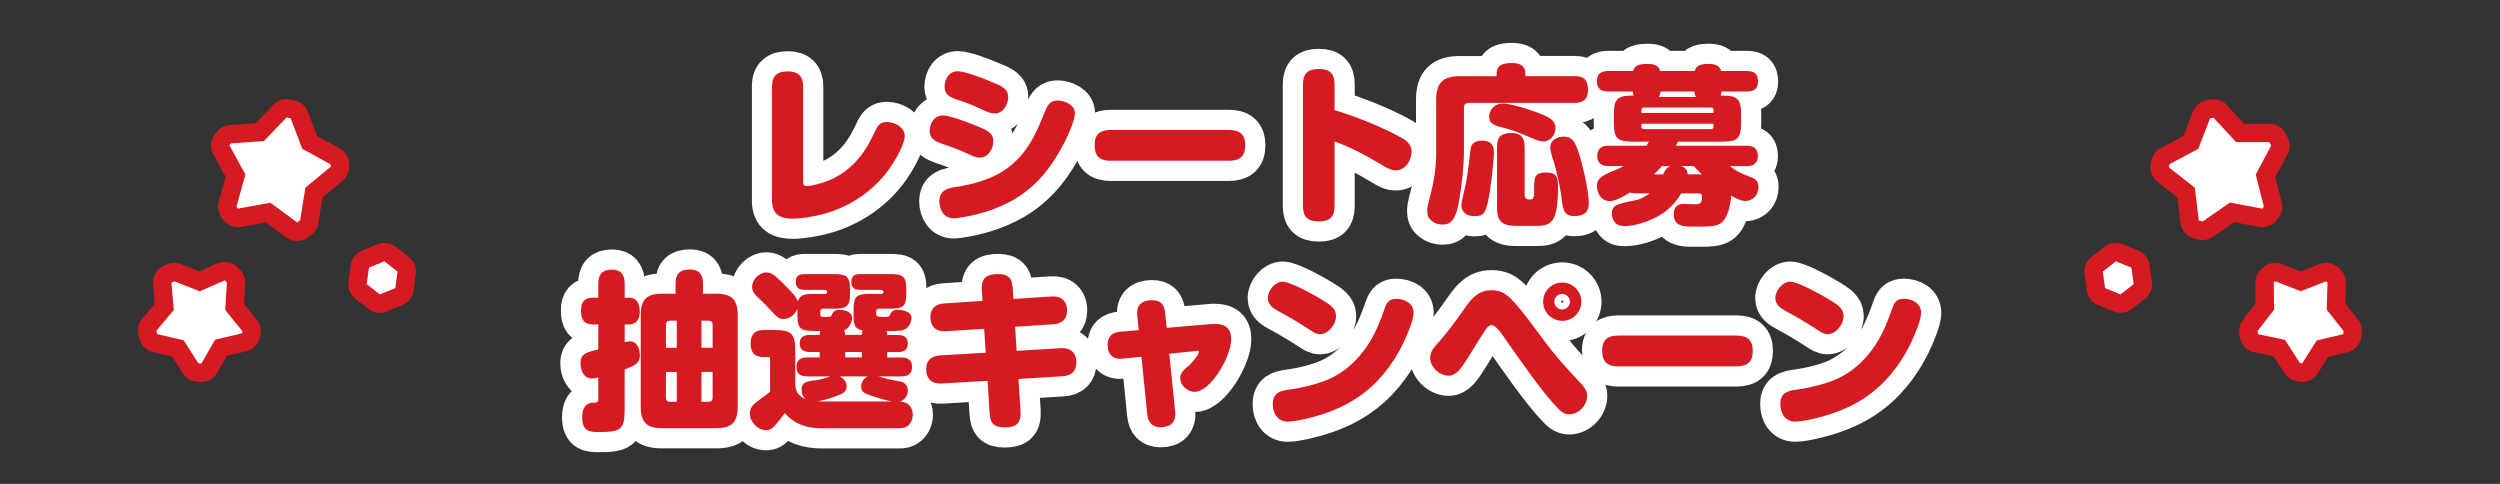 <?xml version="1.0" encoding="UTF-8"?>
<svg id="contents" xmlns="http://www.w3.org/2000/svg" viewBox="0 0 620 120">
  <rect x="0" y="0" width="620" height="120" fill="#333333" stroke="none"/>
  <g>
    <g>
      <path d="M191.46,21.4c0-2.65,1.38-3.7,3.9-3.7s3.82,1.18,3.82,3.7v23.69c0,.59.08,1.05.88,1.05,1.43,0,4.11-.84,5.5-1.39,3.61-1.47,6.59-4.07,8.77-7.31,1.22-1.76,1.97-3.4,2.9-5.34.59-1.18,1.3-1.85,2.69-1.85,1.93,0,4.45,1.3,4.45,3.44s-2.6,6.47-3.82,8.19c-4.07,5.67-10.15,9.66-16.91,11.34-2.1.5-4.91,1.01-7.05,1.01-3.11,0-5.08-1.01-5.12-4.37v-28.48Z" fill="#fff"/>
      <path d="M240.13,38.2c-2.31-1.09-4.03-1.72-6.42-2.52-1.64-.59-3.15-1.18-3.15-3.19,0-1.85,1.09-3.86,3.27-3.86,1.8,0,6.55,1.85,8.39,2.6,2.56,1.05,4.11,1.68,4.11,3.82,0,1.89-1.26,4.03-3.32,4.03-1.01,0-2.01-.46-2.9-.88ZM266.56,28.08c0,1.85-1.72,5.59-2.6,7.27-2.81,5.46-6.04,9.87-11.2,13.32-3.94,2.6-8.94,4.33-13.55,5.12-.84.17-1.89.34-2.73.34-2.31,0-3.52-2.02-3.52-4.16,0-2.9,2.06-3.36,4.95-3.74,5.25-.92,10.11-2.52,13.97-6.26,3.78-3.61,5.54-8.02,7.43-12.69.55-1.39,1.3-2.35,2.94-2.35,1.76,0,4.32,1.05,4.32,3.15ZM243.82,27.28c-2.31-1.13-3.99-1.76-6.42-2.56-1.64-.55-3.15-1.18-3.15-3.19,0-1.85,1.09-3.86,3.27-3.86,1.85,0,6.55,1.85,8.39,2.65,2.56,1.01,4.11,1.68,4.11,3.82,0,1.85-1.26,3.99-3.31,3.99-1.01,0-2.01-.42-2.9-.84Z" fill="#fff"/>
      <path d="M275.54,39.88c-2.73,0-4.07-1.05-4.07-3.91s1.51-3.74,4.07-3.74h29.21c2.64,0,4.07,1.05,4.07,3.82s-1.43,3.82-4.07,3.82h-29.21Z" fill="#fff"/>
      <path d="M346.62,33.67c1.72.88,3.44,1.76,3.44,3.95s-1.55,4.62-3.9,4.62c-1.22,0-2.22-.59-3.19-1.18-3.78-2.27-7.81-4.49-12-5.97v15.96c0,2.73-1.17,3.86-3.9,3.86s-3.94-1.13-3.94-3.86v-30.08c0-2.73,1.22-3.86,3.94-3.86s3.9,1.13,3.9,3.86v6.34c4.99,1.51,11.08,3.91,15.65,6.34Z" fill="#fff"/>
      <path d="M371.16,18.33c0-2.44,1.89-2.69,3.86-2.69,1.85,0,3.27.59,3.27,2.65v.59h12.17c2.56,0,3.36,1.09,3.36,3.53,0,2.27-1.26,3.11-3.36,3.11h-26.23c-.76,0-1.17.42-1.17,1.18v10.46c0,4.12-.46,8.11-1.13,12.14-.25,1.55-.71,3.95-1.64,5.21-.63.88-1.51,1.18-2.52,1.18s-1.97-.29-2.73-.92c-.88-.71-1.09-1.47-1.09-2.52s.59-3.02.84-4.07c.84-3.23,1.38-6.76,1.38-10.12v-13.36c0-4.12,1.68-5.8,5.79-5.8h9.19v-.55ZM370.49,37.7c0,2.48-.92,10.17-1.55,12.64-.5,2.02-.88,3.28-3.15,3.28-1.8,0-3.36-.8-3.36-2.77,0-.8.63-3.19.84-4.12.25-.97.46-2.39.63-3.4.38-2.44.67-5.25.8-6.3.17-1.55,1.22-2.14,2.77-2.14,2.01,0,3.02.76,3.02,2.81ZM382.7,35.09c-.67,0-1.8-.38-3.19-1.01-1.97-.84-4.03-1.72-6-2.23-2.9-.71-4.2-1.09-4.2-2.9s1.47-3.28,3.31-3.28c2.14,0,7.05,1.6,9.15,2.44,1.97.76,3.99,1.6,3.99,3.61,0,1.72-1.26,3.36-3.06,3.36ZM378.12,48.41c0,.84.59,1.09,1.34,1.09,1.01,0,1.01-.8,1.01-2.77v-.63c0-2.31.38-3.32,2.9-3.32s3.02.97,3.02,3.36c0,2.14-.08,6.51-1.22,8.23-1.05,1.64-2.69,1.64-4.41,1.64h-4.62c-1.47,0-3.15-.13-4.07-1.26-.71-.84-.8-2.14-.8-3.32v-15.04c0-2.69,1.17-3.4,3.69-3.4,2.31,0,3.11,1.22,3.15,3.4v12.01ZM391.09,36.69c1.18,3.02,2.94,10.54,2.94,13.74,0,2.31-1.38,3.15-3.57,3.15-3.02,0-2.85-2.06-3.36-5.63-.29-1.89-1.01-5.25-1.55-7.1-.34-1.01-1.09-3.28-1.09-4.24,0-1.89,1.72-2.73,3.4-2.73,1.93,0,2.6,1.22,3.23,2.81Z" fill="#fff"/>
      <path d="M410.68,53.87c-2.1,1.13-5.25,2.18-7.64,2.18-1.05,0-1.85-.08-2.56-.92-.5-.59-.76-1.34-.76-2.06,0-2.18,1.22-2.48,5.5-3.32,1.38-.25,2.77-.92,3.9-1.81h-3.4c-.46,0-1.05-.04-1.47-.21-1.3.8-3.52,2.14-4.99,2.14-2.14,0-3.23-1.93-3.23-3.86,0-1.72,1.22-2.52,4.78-3.91.63-.25,1.26-.59,1.85-.92h-3.73c-1.72,0-2.81-.67-2.81-2.52s1.09-2.52,2.81-2.52h9.4c.21-.34.38-.67.59-1.01h-3.9c-3.65,0-4.78-.59-4.78-4.45v-2.48c0-3.53.88-4.49,4.41-4.49h.5c-.13-.38-.17-.59-.21-1.01h-6.13c-1.85,0-2.77-.71-2.77-2.65,0-1.81,1.13-2.44,2.77-2.44h6.21c.38-1.6,1.93-1.76,3.65-1.76,1.34,0,2.69.29,3.06,1.76h8.56c.42-1.68,2.1-1.76,3.57-1.76,1.3,0,2.64.34,2.98,1.76h6.38c1.85,0,2.77.71,2.77,2.65,0,1.81-1.13,2.44-2.77,2.44h-6.29c0,.29-.04.63-.21,1.01h.71c3.52,0,4.36,1.05,4.36,4.49v2.31c0,3.95-.96,4.62-4.83,4.62h-10.83l-.5,1.01h17.54c1.68,0,2.77.67,2.77,2.52s-1.05,2.52-2.77,2.52h-4.2c1.51,1.18,2.85,1.85,4.57,2.48,1.47.55,2.56.92,2.56,2.69,0,1.93-1.3,3.49-3.27,3.49-1.13,0-2.52-.76-3.48-1.3-.21,2.14-.76,5.54-2.64,6.85-1.01.71-2.77.8-4.32.8h-2.81c-2.27,0-4.49-.21-4.49-3.02,0-1.64.71-2.6,2.43-2.6.88,0,2.06.08,2.69.08,1.38,0,1.89-.08,1.89-1.97,0-.34-.17-.71-.71-.71h-4.45c-1.51,2.56-3.52,4.49-6.25,5.92ZM424.95,28v-.71c0-.38-.25-.63-.63-.63h-16.58c-.42,0-.67.25-.67.63v.71h17.88ZM407.07,31.4c0,.42.25.63.67.63h16.58c.38,0,.63-.21.63-.63v-.71h-17.88v.71ZM414.29,41.19h-2.1c-.67.71-1.3,1.39-2.01,2.06h2.27c.38-.92.88-1.76,1.85-2.06ZM411.81,22.7c-.04.55-.13.92-.46,1.34h9.27c-.29-.42-.38-.8-.42-1.34h-8.39ZM422.05,43.24c-.71-.67-1.34-1.34-2.01-2.06h-3.23c1.05.29,1.72.88,1.72,2.06h3.52Z" fill="#fff"/>
      <path d="M156.17,84.65c1.85,0,2.52,1.93,2.52,3.49,0,1.89-1.09,2.44-3.78,3.49v9.96c0,5.08-1.09,5.55-6.46,5.55-1.97,0-4.07,0-4.07-3.7,0-1.09.25-2.44,1.18-3.11.63-.46,1.17-.46,1.89-.46.84,0,.92-.42.92-1.05v-5.21c-.55.13-1.09.25-1.64.25-1.97,0-2.77-2.06-2.77-3.74,0-2.44,1.51-2.77,4.41-3.44v-6.22h-1.3c-2.31,0-2.98-1.3-2.98-3.44s.84-3.19,2.98-3.19h1.3v-3.53c0-2.27,1.05-3.44,3.36-3.44s3.19,1.34,3.19,3.44v3.53h1.01c2.14,0,2.73,1.6,2.73,3.44s-.76,3.19-2.73,3.19h-1.01v4.41c.38-.13.84-.21,1.26-.21ZM167.54,70.28c0-2.44,1.17-3.44,3.57-3.44,2.27,0,3.23,1.26,3.23,3.44v2.56h3.36c3.73,0,5.25,1.51,5.25,5.25v22.85c0,3.74-1.51,5.25-5.25,5.25h-13.6c-3.69,0-5.2-1.51-5.2-5.25v-22.85c0-3.74,1.51-5.25,5.2-5.25h3.44v-2.56ZM167.84,86.25v-6.72h-1.68c-.67,0-1.01.34-1.01,1.01v5.71h2.69ZM167.84,92.25h-2.69v6.39c0,.67.34,1.01,1.01,1.01h1.68v-7.39ZM176.73,80.53c0-.67-.34-1.01-1.01-1.01h-1.76v6.72h2.77v-5.71ZM173.96,92.25v7.39h1.76c.67,0,1.01-.34,1.01-1.01v-6.39h-2.77Z" fill="#fff"/>
      <path d="M209.63,82.97v.08h4.11v-.08c0-.46.04-.63.25-1.01-2.27-.34-2.31-1.89-2.31-4.07v-.84c0-3.53.59-4.16,4.11-4.16h2.64c.25,0,.67-.08.67-.42v-.13c0-.34-.38-.46-.67-.46h-5.12c-1.38,0-2.18-.46-2.18-1.97s.8-1.93,2.18-1.93h7.34c3.11,0,4.11.38,4.11,3.74v1.09c0,3.36-1.01,3.74-4.11,3.74h-2.73c-.38,0-.63.25-.63.67v.55c0,.76.42.84,1.89.84,1.26,0,1.34-.04,1.68-.8.38-.84,1.01-.97,1.76-.97,1.26,0,3.44.42,3.44,2.02,0,1.05-.76,2.86-2.56,3.11-.71.13-2.9.13-3.65.13.13.29.17.5.17.84v.13h2.6c1.47,0,2.52.46,2.52,2.14s-1.09,2.1-2.52,2.1h-2.6v1.34h3.44c1.64,0,2.73.55,2.73,2.35s-1.09,2.35-2.73,2.35h-5.58c2.1.67,3.27.88,5.41,1.26,1.18.21,1.85,1.09,1.85,2.27s-.76,2.31-1.93,2.69c1.97.13,3.15,1.3,3.15,3.28,0,1.05-.38,2.06-1.22,2.73-.63.55-1.3.63-2.1.63h-19.18c-3.73,0-6.67-.92-9.23-3.74-.8,1.09-1.59,2.14-2.52,3.11-.63.71-1.05,1.09-2.22,1.09-2.01,0-3.94-2.1-3.94-4.16,0-1.39.84-2.23,2.39-3.36.71-.55,1.59-1.18,2.64-1.97v-8.07c0-.42-.08-.55-.38-.55h-1.17c-2.39,0-3.27-1.18-3.27-3.49,0-2.18,1.09-3.23,3.27-3.23h2.35c4.62,0,5.46.84,5.46,5.5v8.02c0,1.89.97,2.98,2.64,3.65-.76-.55-1.09-1.43-1.09-2.35,0-1.6.76-2.06,3.4-2.35,1.72-.21,2.14-.42,3.73-.97h-5.66c-1.64,0-2.73-.5-2.73-2.31s1.05-2.39,2.73-2.39h3.02v-1.34h-2.43c-1.43,0-2.52-.46-2.52-2.1s1.05-2.14,2.52-2.14h2.43v-.08c0-.38.04-.5.17-.88-4.53-.08-5.71.17-5.71-4.16v-1.3c-.59,1.39-1.89,2.48-3.44,2.48-1.17,0-1.51-.34-4.41-3.49-.34-.34-.67-.67-1.05-1.05-1.3-1.26-2.31-1.97-2.31-3.44,0-1.76,1.72-3.57,3.52-3.57.88,0,1.51.34,2.18.88,1.09.92,2.14,1.93,3.1,2.98.84.84,2.22,2.23,2.56,3.36.42-1.81,2.06-1.89,3.57-1.89h2.98c.29,0,.67-.08.67-.46v-.13c0-.21-.13-.42-.67-.42h-4.87c-1.43,0-2.22-.5-2.22-2.02s.88-1.89,2.22-1.89h7.09c3.1,0,4.15.38,4.15,3.74v1.09c0,3.36-1.01,3.74-4.15,3.74h-2.56c-.42,0-.67.25-.67.67v.55c0,.8.17.84,1.26.84,1.3,0,1.34,0,1.68-.67.29-.63.63-1.09,1.93-1.09,1.17,0,3.02.5,3.02,1.93,0,1.05-.71,2.69-2.01,3.15.25.38.29.59.29,1.05ZM209.96,95.87c0,1.3-.84,1.68-2.56,2.35-1.3.5-3.27,1.13-4.7,1.3.55.04,1.05.04,1.59.04h16.95c-1.68-.29-3.27-.8-4.87-1.34-1.89-.63-2.81-.92-2.81-2.39,0-1.09.67-2.02,1.64-2.48h-6.92c1.01.5,1.68,1.39,1.68,2.52ZM209.63,87.3v1.34h4.11v-1.34h-4.11Z" fill="#fff"/>
      <path d="M243.48,71.96c-.17-3.07,1.22-3.99,4.11-3.99,2.52,0,3.4,1.09,3.57,3.53l.17,2.65,9.44-.63c2.35-.17,3.86,1.09,3.86,3.49,0,2.18-1.34,3.28-3.4,3.4l-9.48.63.38,5.97,10.99-.67c2.35-.13,3.82,1.13,3.82,3.57,0,2.18-1.3,3.28-3.4,3.4l-10.95.67.5,7.94c.17,2.94-.88,4.07-3.94,4.07-2.77,0-3.61-1.13-3.73-3.61l-.5-7.94-11.37.67c-2.39.17-3.86-1.13-3.86-3.57,0-2.18,1.34-3.28,3.44-3.4l11.33-.67-.38-5.92-9.48.59c-2.35.17-3.86-1.05-3.86-3.49,0-2.18,1.3-3.28,3.4-3.4l9.53-.63-.17-2.65Z" fill="#fff"/>
      <path d="M300.17,80.37c.34-.04.67-.04,1.05-.04,2.64,0,4.11,1.05,4.11,3.82,0,4.24-5.08,13.02-9.06,13.02-1.76,0-3.57-1.55-3.57-3.36,0-1.26.71-1.97,2.1-3.11.88-.8,2.52-2.73,2.52-3.49,0-.17-.08-.21-.21-.21-.04,0-.08,0-.38.04l-6.76.67,1.47,14.37c.25,2.52-1.05,3.86-3.57,3.86-2.18,0-3.15-1.18-3.36-3.23l-1.43-14.24-4.53.46c-2.48.29-3.86-.92-3.86-3.44,0-2.1,1.17-3.07,3.19-3.23l4.53-.38-.38-3.61c-.25-2.6,1.13-3.82,3.65-3.82,2.18,0,3.06,1.05,3.27,3.11l.38,3.74,10.83-.92Z" fill="#fff"/>
      <path d="M318.12,69.86c1.89,0,7.59,3.19,9.4,4.28,2.35,1.43,3.82,2.31,3.82,4.28s-1.85,4.45-3.99,4.45c-.84,0-1.59-.46-2.27-.92-2.69-1.72-5.08-3.23-7.89-4.7-1.38-.76-2.77-1.55-2.77-3.36s1.72-4.03,3.69-4.03ZM350.56,77.51c0,1.26-.55,2.81-1.01,3.99-2.01,5.42-5.2,10.54-9.48,14.45-4.74,4.24-10.03,6.47-16.16,7.9-1.26.29-3.31.71-4.57.71-2.48,0-3.69-2.06-3.69-4.33,0-2.81,1.76-3.32,4.11-3.61,3.06-.42,6.76-1.3,9.65-2.52,2.98-1.3,5.71-3.4,7.8-5.88,3.19-3.7,4.7-7.48,6.29-12.01.5-1.43,1.22-2.1,2.77-2.1,2.06,0,4.28,1.09,4.28,3.4Z" fill="#fff"/>
      <path d="M374.6,74.02c2.1,1.93,5.96,7.27,7.89,9.87,3.31,4.49,5.54,6.89,9.23,10.84,1.18,1.26,1.89,2.14,1.89,3.44,0,2.35-2.1,4.58-4.45,4.58-1.34,0-2.14-.8-2.98-1.68-3.73-3.82-9.65-12.39-12.8-16.89-.59-.88-2.35-3.57-3.44-3.57-.59,0-1.01.5-1.34.92-.67.88-3.65,5.71-4.45,7.02-1.59,2.52-2.9,4.62-4.91,4.62-2.22,0-4.57-2.14-4.57-4.41,0-1.6,1.01-2.69,2.35-4.16,2.14-2.48,3.99-4.96,5.87-7.65,1.8-2.6,3.48-4.96,6.97-4.96,2.1,0,3.23.59,4.74,2.02ZM387.44,70.07c2.6,0,4.74,2.14,4.74,4.75s-2.14,4.75-4.74,4.75-4.74-2.1-4.74-4.75,2.1-4.75,4.74-4.75ZM385.47,74.82c0,1.09.88,1.93,1.93,1.93s1.93-.84,1.93-1.93-.84-1.93-1.93-1.93-1.93.88-1.93,1.93Z" fill="#fff"/>
      <path d="M401.41,90.87c-2.73,0-4.07-1.05-4.07-3.91s1.51-3.74,4.07-3.74h29.21c2.64,0,4.07,1.05,4.07,3.82s-1.43,3.82-4.07,3.82h-29.21Z" fill="#fff"/>
      <path d="M443.99,69.86c1.89,0,7.59,3.19,9.4,4.28,2.35,1.43,3.82,2.31,3.82,4.28s-1.85,4.45-3.99,4.45c-.84,0-1.59-.46-2.27-.92-2.69-1.72-5.08-3.23-7.89-4.7-1.38-.76-2.77-1.55-2.77-3.36s1.72-4.03,3.69-4.03ZM476.43,77.51c0,1.26-.55,2.81-1.01,3.99-2.01,5.42-5.2,10.54-9.48,14.45-4.74,4.24-10.03,6.47-16.16,7.9-1.26.29-3.31.71-4.57.71-2.48,0-3.69-2.06-3.69-4.33,0-2.81,1.76-3.32,4.11-3.61,3.06-.42,6.76-1.3,9.65-2.52,2.98-1.3,5.71-3.4,7.8-5.88,3.19-3.7,4.7-7.48,6.29-12.01.5-1.43,1.22-2.1,2.77-2.1,2.06,0,4.28,1.09,4.28,3.4Z" fill="#fff"/>
    </g>
    <g>
      <path d="M191.46,21.4c0-2.65,1.38-3.7,3.9-3.7s3.82,1.18,3.82,3.7v23.69c0,.59.08,1.05.88,1.05,1.43,0,4.11-.84,5.5-1.39,3.61-1.47,6.59-4.07,8.77-7.31,1.22-1.76,1.97-3.4,2.9-5.34.59-1.18,1.3-1.85,2.69-1.85,1.93,0,4.45,1.3,4.45,3.44s-2.6,6.47-3.82,8.19c-4.07,5.67-10.15,9.66-16.91,11.34-2.1.5-4.91,1.01-7.05,1.01-3.11,0-5.08-1.01-5.12-4.37v-28.48Z" fill="none" stroke="#fff" stroke-linecap="round" stroke-linejoin="round" stroke-width="10"/>
      <path d="M240.13,38.2c-2.31-1.09-4.03-1.72-6.42-2.52-1.64-.59-3.15-1.18-3.15-3.19,0-1.85,1.09-3.86,3.27-3.86,1.8,0,6.55,1.85,8.39,2.6,2.56,1.05,4.11,1.68,4.11,3.82,0,1.89-1.26,4.03-3.32,4.03-1.01,0-2.01-.46-2.9-.88ZM266.56,28.08c0,1.85-1.72,5.59-2.6,7.27-2.81,5.46-6.04,9.87-11.2,13.32-3.94,2.6-8.94,4.33-13.55,5.12-.84.17-1.89.34-2.73.34-2.31,0-3.52-2.02-3.52-4.16,0-2.9,2.06-3.36,4.95-3.74,5.25-.92,10.11-2.52,13.97-6.26,3.78-3.61,5.54-8.02,7.43-12.69.55-1.39,1.3-2.35,2.94-2.35,1.76,0,4.32,1.05,4.32,3.15ZM243.82,27.28c-2.31-1.13-3.99-1.76-6.42-2.56-1.64-.55-3.15-1.18-3.15-3.19,0-1.85,1.09-3.86,3.27-3.86,1.85,0,6.55,1.85,8.39,2.65,2.56,1.01,4.11,1.68,4.11,3.82,0,1.85-1.26,3.99-3.31,3.99-1.01,0-2.01-.42-2.9-.84Z" fill="none" stroke="#fff" stroke-linecap="round" stroke-linejoin="round" stroke-width="10"/>
      <path d="M275.54,39.88c-2.73,0-4.07-1.05-4.07-3.91s1.51-3.74,4.07-3.74h29.21c2.64,0,4.07,1.05,4.07,3.82s-1.43,3.82-4.07,3.82h-29.21Z" fill="none" stroke="#fff" stroke-linecap="round" stroke-linejoin="round" stroke-width="10"/>
      <path d="M346.62,33.67c1.72.88,3.44,1.76,3.44,3.95s-1.55,4.62-3.9,4.62c-1.22,0-2.22-.59-3.19-1.18-3.78-2.27-7.81-4.49-12-5.97v15.96c0,2.73-1.17,3.86-3.9,3.86s-3.94-1.13-3.94-3.86v-30.08c0-2.73,1.22-3.86,3.94-3.86s3.9,1.13,3.9,3.86v6.34c4.99,1.51,11.08,3.91,15.65,6.34Z" fill="none" stroke="#fff" stroke-linecap="round" stroke-linejoin="round" stroke-width="10"/>
      <path d="M371.16,18.33c0-2.44,1.89-2.69,3.86-2.69,1.85,0,3.27.59,3.27,2.65v.59h12.17c2.56,0,3.36,1.09,3.36,3.53,0,2.27-1.26,3.11-3.36,3.11h-26.23c-.76,0-1.17.42-1.17,1.18v10.46c0,4.12-.46,8.11-1.13,12.14-.25,1.55-.71,3.95-1.64,5.21-.63.88-1.51,1.18-2.52,1.18s-1.97-.29-2.73-.92c-.88-.71-1.09-1.47-1.09-2.52s.59-3.02.84-4.07c.84-3.23,1.38-6.76,1.38-10.12v-13.36c0-4.12,1.68-5.8,5.79-5.8h9.19v-.55ZM370.49,37.7c0,2.48-.92,10.17-1.55,12.64-.5,2.02-.88,3.28-3.15,3.28-1.8,0-3.36-.8-3.36-2.77,0-.8.63-3.19.84-4.12.25-.97.46-2.39.63-3.4.38-2.44.67-5.25.8-6.3.17-1.55,1.22-2.14,2.77-2.14,2.01,0,3.02.76,3.02,2.81ZM382.7,35.09c-.67,0-1.8-.38-3.19-1.01-1.97-.84-4.03-1.72-6-2.23-2.9-.71-4.2-1.09-4.2-2.9s1.47-3.28,3.31-3.28c2.14,0,7.05,1.6,9.15,2.44,1.97.76,3.99,1.6,3.99,3.61,0,1.72-1.26,3.36-3.06,3.36ZM378.12,48.41c0,.84.59,1.09,1.34,1.09,1.01,0,1.01-.8,1.01-2.77v-.63c0-2.31.38-3.32,2.9-3.32s3.02.97,3.02,3.36c0,2.14-.08,6.51-1.22,8.23-1.05,1.64-2.69,1.64-4.41,1.64h-4.62c-1.47,0-3.15-.13-4.07-1.26-.71-.84-.8-2.14-.8-3.32v-15.04c0-2.69,1.17-3.4,3.69-3.4,2.31,0,3.11,1.22,3.15,3.4v12.01ZM391.09,36.69c1.18,3.02,2.94,10.54,2.94,13.74,0,2.31-1.38,3.15-3.57,3.15-3.02,0-2.85-2.06-3.36-5.63-.29-1.89-1.01-5.25-1.55-7.1-.34-1.01-1.09-3.28-1.09-4.24,0-1.89,1.72-2.73,3.4-2.73,1.93,0,2.6,1.22,3.23,2.81Z" fill="none" stroke="#fff" stroke-linecap="round" stroke-linejoin="round" stroke-width="10"/>
      <path d="M410.68,53.87c-2.1,1.13-5.25,2.18-7.64,2.18-1.05,0-1.85-.08-2.56-.92-.5-.59-.76-1.34-.76-2.06,0-2.18,1.22-2.48,5.5-3.32,1.38-.25,2.77-.92,3.9-1.81h-3.4c-.46,0-1.05-.04-1.47-.21-1.3.8-3.52,2.14-4.99,2.14-2.14,0-3.23-1.93-3.23-3.86,0-1.72,1.22-2.52,4.78-3.91.63-.25,1.26-.59,1.85-.92h-3.73c-1.72,0-2.81-.67-2.81-2.52s1.09-2.52,2.81-2.52h9.4c.21-.34.38-.67.59-1.01h-3.9c-3.65,0-4.78-.59-4.78-4.45v-2.48c0-3.53.88-4.49,4.41-4.49h.5c-.13-.38-.17-.59-.21-1.01h-6.13c-1.85,0-2.77-.71-2.77-2.65,0-1.81,1.13-2.44,2.77-2.44h6.21c.38-1.6,1.93-1.76,3.65-1.76,1.34,0,2.69.29,3.06,1.76h8.56c.42-1.68,2.1-1.76,3.57-1.76,1.3,0,2.64.34,2.98,1.76h6.38c1.85,0,2.77.71,2.77,2.65,0,1.81-1.13,2.44-2.77,2.44h-6.29c0,.29-.04.63-.21,1.01h.71c3.52,0,4.36,1.05,4.36,4.49v2.31c0,3.95-.96,4.62-4.83,4.62h-10.83l-.5,1.01h17.54c1.68,0,2.77.67,2.77,2.52s-1.05,2.52-2.77,2.52h-4.2c1.51,1.18,2.85,1.85,4.57,2.48,1.47.55,2.56.92,2.56,2.69,0,1.93-1.3,3.49-3.27,3.49-1.13,0-2.52-.76-3.48-1.3-.21,2.14-.76,5.54-2.64,6.85-1.01.71-2.77.8-4.32.8h-2.81c-2.27,0-4.49-.21-4.49-3.02,0-1.64.71-2.6,2.43-2.6.88,0,2.06.08,2.69.08,1.38,0,1.89-.08,1.89-1.97,0-.34-.17-.71-.71-.71h-4.45c-1.51,2.56-3.52,4.49-6.25,5.92ZM424.95,28v-.71c0-.38-.25-.63-.63-.63h-16.58c-.42,0-.67.25-.67.63v.71h17.88ZM407.07,31.4c0,.42.25.63.67.63h16.58c.38,0,.63-.21.63-.63v-.71h-17.88v.71ZM414.29,41.19h-2.1c-.67.71-1.3,1.39-2.01,2.06h2.27c.38-.92.88-1.76,1.85-2.06ZM411.81,22.7c-.04.55-.13.92-.46,1.34h9.27c-.29-.42-.38-.8-.42-1.34h-8.39ZM422.05,43.24c-.71-.67-1.34-1.34-2.01-2.06h-3.23c1.05.29,1.72.88,1.72,2.06h3.52Z" fill="none" stroke="#fff" stroke-linecap="round" stroke-linejoin="round" stroke-width="10"/>
      <path d="M156.17,84.65c1.85,0,2.52,1.93,2.52,3.49,0,1.89-1.09,2.44-3.78,3.49v9.96c0,5.08-1.09,5.55-6.46,5.55-1.97,0-4.07,0-4.07-3.7,0-1.09.25-2.44,1.18-3.11.63-.46,1.17-.46,1.89-.46.84,0,.92-.42.92-1.05v-5.21c-.55.13-1.09.25-1.64.25-1.97,0-2.77-2.06-2.77-3.74,0-2.44,1.51-2.77,4.41-3.44v-6.22h-1.3c-2.31,0-2.98-1.3-2.98-3.44s.84-3.19,2.98-3.19h1.3v-3.53c0-2.27,1.05-3.44,3.36-3.44s3.19,1.34,3.19,3.44v3.53h1.01c2.14,0,2.73,1.6,2.73,3.44s-.76,3.19-2.73,3.19h-1.01v4.41c.38-.13.84-.21,1.26-.21ZM167.54,70.28c0-2.44,1.17-3.44,3.57-3.44,2.27,0,3.23,1.26,3.23,3.44v2.56h3.36c3.73,0,5.25,1.51,5.25,5.25v22.85c0,3.74-1.51,5.25-5.25,5.25h-13.6c-3.69,0-5.2-1.51-5.2-5.25v-22.85c0-3.74,1.51-5.25,5.2-5.25h3.44v-2.56ZM167.84,86.25v-6.72h-1.68c-.67,0-1.01.34-1.01,1.01v5.71h2.69ZM167.84,92.25h-2.69v6.39c0,.67.34,1.01,1.01,1.01h1.68v-7.39ZM176.73,80.53c0-.67-.34-1.01-1.01-1.01h-1.76v6.72h2.77v-5.71ZM173.96,92.25v7.39h1.76c.67,0,1.01-.34,1.01-1.01v-6.39h-2.77Z" fill="none" stroke="#fff" stroke-linecap="round" stroke-linejoin="round" stroke-width="10"/>
      <path d="M209.63,82.97v.08h4.11v-.08c0-.46.04-.63.25-1.01-2.27-.34-2.31-1.89-2.31-4.07v-.84c0-3.53.59-4.16,4.11-4.16h2.64c.25,0,.67-.08.67-.42v-.13c0-.34-.38-.46-.67-.46h-5.12c-1.38,0-2.18-.46-2.18-1.97s.8-1.93,2.18-1.93h7.34c3.11,0,4.11.38,4.11,3.74v1.09c0,3.36-1.01,3.74-4.11,3.74h-2.73c-.38,0-.63.25-.63.67v.55c0,.76.42.84,1.89.84,1.26,0,1.34-.04,1.68-.8.38-.84,1.01-.97,1.76-.97,1.26,0,3.44.42,3.44,2.02,0,1.05-.76,2.86-2.56,3.11-.71.13-2.9.13-3.65.13.13.29.17.5.17.84v.13h2.6c1.47,0,2.52.46,2.52,2.14s-1.09,2.1-2.52,2.1h-2.6v1.34h3.44c1.64,0,2.73.55,2.73,2.35s-1.09,2.35-2.73,2.35h-5.58c2.1.67,3.27.88,5.41,1.26,1.18.21,1.85,1.09,1.85,2.27s-.76,2.31-1.93,2.69c1.97.13,3.15,1.3,3.15,3.28,0,1.05-.38,2.06-1.22,2.73-.63.55-1.3.63-2.1.63h-19.18c-3.73,0-6.67-.92-9.23-3.74-.8,1.09-1.59,2.14-2.52,3.11-.63.71-1.05,1.09-2.22,1.09-2.01,0-3.94-2.1-3.94-4.16,0-1.39.84-2.23,2.39-3.36.71-.55,1.59-1.18,2.64-1.97v-8.07c0-.42-.08-.55-.38-.55h-1.17c-2.39,0-3.27-1.18-3.27-3.49,0-2.18,1.09-3.23,3.27-3.23h2.35c4.62,0,5.46.84,5.46,5.5v8.02c0,1.89.97,2.98,2.64,3.65-.76-.55-1.09-1.43-1.09-2.35,0-1.6.76-2.06,3.4-2.35,1.72-.21,2.14-.42,3.73-.97h-5.66c-1.64,0-2.73-.5-2.73-2.31s1.05-2.39,2.73-2.39h3.02v-1.34h-2.43c-1.43,0-2.52-.46-2.52-2.1s1.05-2.14,2.52-2.14h2.43v-.08c0-.38.04-.5.17-.88-4.53-.08-5.71.17-5.71-4.16v-1.3c-.59,1.39-1.89,2.48-3.44,2.48-1.17,0-1.51-.34-4.41-3.49-.34-.34-.67-.67-1.05-1.05-1.3-1.26-2.31-1.97-2.31-3.44,0-1.76,1.72-3.57,3.52-3.57.88,0,1.51.34,2.18.88,1.09.92,2.14,1.93,3.1,2.98.84.84,2.22,2.23,2.56,3.36.42-1.81,2.06-1.89,3.57-1.89h2.98c.29,0,.67-.08.67-.46v-.13c0-.21-.13-.42-.67-.42h-4.87c-1.43,0-2.22-.5-2.22-2.02s.88-1.89,2.22-1.89h7.09c3.1,0,4.15.38,4.15,3.74v1.09c0,3.36-1.01,3.74-4.15,3.74h-2.56c-.42,0-.67.25-.67.67v.55c0,.8.17.84,1.26.84,1.3,0,1.34,0,1.68-.67.29-.63.63-1.09,1.93-1.09,1.17,0,3.02.5,3.02,1.93,0,1.05-.71,2.69-2.01,3.15.25.38.29.59.29,1.05ZM209.96,95.87c0,1.3-.84,1.68-2.56,2.35-1.3.5-3.27,1.13-4.7,1.3.55.04,1.05.04,1.59.04h16.95c-1.68-.29-3.27-.8-4.87-1.34-1.89-.63-2.81-.92-2.81-2.39,0-1.09.67-2.02,1.64-2.48h-6.92c1.01.5,1.68,1.39,1.68,2.52ZM209.63,87.3v1.34h4.11v-1.34h-4.11Z" fill="none" stroke="#fff" stroke-linecap="round" stroke-linejoin="round" stroke-width="10"/>
      <path d="M243.48,71.96c-.17-3.07,1.22-3.99,4.11-3.99,2.52,0,3.4,1.09,3.57,3.53l.17,2.65,9.44-.63c2.35-.17,3.86,1.09,3.86,3.49,0,2.18-1.34,3.28-3.4,3.4l-9.48.63.38,5.97,10.99-.67c2.35-.13,3.82,1.13,3.82,3.57,0,2.18-1.3,3.28-3.4,3.4l-10.95.67.5,7.94c.17,2.94-.88,4.07-3.94,4.07-2.77,0-3.61-1.13-3.73-3.61l-.5-7.94-11.37.67c-2.39.17-3.86-1.13-3.86-3.57,0-2.18,1.34-3.28,3.44-3.4l11.33-.67-.38-5.92-9.48.59c-2.35.17-3.86-1.05-3.86-3.49,0-2.18,1.3-3.28,3.4-3.4l9.53-.63-.17-2.65Z" fill="none" stroke="#fff" stroke-linecap="round" stroke-linejoin="round" stroke-width="10"/>
      <path d="M300.17,80.37c.34-.04.67-.04,1.05-.04,2.64,0,4.11,1.05,4.11,3.82,0,4.24-5.08,13.02-9.06,13.02-1.76,0-3.57-1.55-3.57-3.36,0-1.26.71-1.97,2.1-3.11.88-.8,2.52-2.73,2.52-3.49,0-.17-.08-.21-.21-.21-.04,0-.08,0-.38.04l-6.76.67,1.47,14.37c.25,2.52-1.05,3.86-3.57,3.86-2.18,0-3.15-1.18-3.36-3.23l-1.43-14.24-4.53.46c-2.48.29-3.86-.92-3.86-3.44,0-2.1,1.17-3.07,3.19-3.23l4.53-.38-.38-3.61c-.25-2.6,1.13-3.82,3.65-3.82,2.18,0,3.06,1.05,3.27,3.11l.38,3.74,10.83-.92Z" fill="none" stroke="#fff" stroke-linecap="round" stroke-linejoin="round" stroke-width="10"/>
      <path d="M318.12,69.86c1.89,0,7.59,3.19,9.4,4.28,2.35,1.43,3.82,2.31,3.82,4.28s-1.85,4.45-3.99,4.45c-.84,0-1.59-.46-2.27-.92-2.69-1.72-5.08-3.23-7.89-4.7-1.38-.76-2.77-1.55-2.77-3.36s1.72-4.03,3.69-4.03ZM350.56,77.51c0,1.26-.55,2.81-1.01,3.99-2.01,5.42-5.2,10.54-9.48,14.45-4.74,4.24-10.03,6.47-16.16,7.9-1.26.29-3.31.71-4.57.71-2.48,0-3.69-2.06-3.69-4.33,0-2.81,1.76-3.32,4.11-3.61,3.06-.42,6.76-1.3,9.65-2.52,2.98-1.3,5.71-3.4,7.8-5.88,3.19-3.7,4.7-7.48,6.29-12.01.5-1.43,1.22-2.1,2.77-2.1,2.06,0,4.28,1.09,4.28,3.4Z" fill="none" stroke="#fff" stroke-linecap="round" stroke-linejoin="round" stroke-width="10"/>
      <path d="M374.6,74.02c2.1,1.93,5.96,7.27,7.89,9.87,3.31,4.49,5.54,6.89,9.23,10.84,1.18,1.26,1.89,2.14,1.89,3.44,0,2.35-2.1,4.58-4.45,4.58-1.34,0-2.14-.8-2.98-1.68-3.73-3.82-9.65-12.39-12.8-16.89-.59-.88-2.35-3.57-3.44-3.57-.59,0-1.01.5-1.34.92-.67.88-3.65,5.71-4.45,7.02-1.59,2.52-2.9,4.62-4.91,4.62-2.22,0-4.57-2.14-4.57-4.41,0-1.6,1.01-2.69,2.35-4.16,2.14-2.48,3.99-4.96,5.87-7.65,1.8-2.6,3.48-4.96,6.97-4.96,2.1,0,3.23.59,4.74,2.02ZM387.44,70.07c2.6,0,4.74,2.14,4.74,4.75s-2.14,4.75-4.74,4.75-4.74-2.1-4.74-4.75,2.1-4.75,4.74-4.75ZM385.47,74.82c0,1.09.88,1.93,1.93,1.93s1.93-.84,1.93-1.93-.84-1.93-1.93-1.93-1.93.88-1.93,1.93Z" fill="none" stroke="#fff" stroke-linecap="round" stroke-linejoin="round" stroke-width="10"/>
      <path d="M401.41,90.87c-2.73,0-4.07-1.05-4.07-3.91s1.51-3.74,4.07-3.74h29.21c2.64,0,4.07,1.05,4.07,3.82s-1.43,3.82-4.07,3.82h-29.21Z" fill="none" stroke="#fff" stroke-linecap="round" stroke-linejoin="round" stroke-width="10"/>
      <path d="M443.99,69.86c1.89,0,7.59,3.19,9.4,4.28,2.35,1.43,3.82,2.31,3.82,4.28s-1.85,4.45-3.99,4.45c-.84,0-1.59-.46-2.27-.92-2.69-1.72-5.08-3.23-7.89-4.7-1.38-.76-2.77-1.55-2.77-3.36s1.72-4.03,3.69-4.03ZM476.43,77.51c0,1.26-.55,2.81-1.01,3.99-2.01,5.42-5.2,10.54-9.48,14.45-4.74,4.24-10.03,6.47-16.16,7.9-1.26.29-3.31.71-4.57.71-2.48,0-3.69-2.06-3.69-4.33,0-2.81,1.76-3.32,4.11-3.61,3.06-.42,6.76-1.3,9.65-2.52,2.98-1.3,5.71-3.4,7.8-5.88,3.19-3.7,4.7-7.48,6.29-12.01.5-1.43,1.22-2.1,2.77-2.1,2.06,0,4.28,1.09,4.28,3.4Z" fill="none" stroke="#fff" stroke-linecap="round" stroke-linejoin="round" stroke-width="10"/>
    </g>
    <g>
      <path d="M191.46,21.4c0-2.65,1.38-3.7,3.9-3.7s3.82,1.18,3.82,3.7v23.69c0,.59.08,1.05.88,1.05,1.43,0,4.11-.84,5.5-1.39,3.61-1.47,6.59-4.07,8.77-7.31,1.22-1.76,1.97-3.4,2.9-5.34.59-1.18,1.3-1.85,2.69-1.85,1.93,0,4.45,1.3,4.45,3.44s-2.6,6.47-3.82,8.19c-4.07,5.67-10.15,9.66-16.91,11.34-2.1.5-4.91,1.01-7.05,1.01-3.11,0-5.08-1.01-5.12-4.37v-28.48Z" fill="#d51a21"/>
      <path d="M240.13,38.2c-2.31-1.09-4.03-1.72-6.42-2.52-1.64-.59-3.15-1.18-3.15-3.19,0-1.85,1.09-3.86,3.27-3.86,1.8,0,6.55,1.85,8.39,2.6,2.56,1.05,4.11,1.68,4.11,3.82,0,1.89-1.26,4.03-3.32,4.03-1.01,0-2.01-.46-2.9-.88ZM266.56,28.08c0,1.85-1.72,5.59-2.6,7.27-2.81,5.46-6.04,9.87-11.2,13.32-3.94,2.6-8.94,4.33-13.55,5.12-.84.17-1.89.34-2.73.34-2.31,0-3.52-2.02-3.52-4.16,0-2.9,2.06-3.36,4.95-3.74,5.25-.92,10.11-2.52,13.97-6.26,3.78-3.61,5.54-8.02,7.43-12.69.55-1.39,1.3-2.35,2.94-2.35,1.76,0,4.32,1.05,4.32,3.15ZM243.82,27.28c-2.31-1.13-3.99-1.76-6.42-2.56-1.64-.55-3.15-1.18-3.15-3.19,0-1.85,1.09-3.86,3.27-3.86,1.85,0,6.55,1.85,8.39,2.65,2.56,1.01,4.11,1.68,4.11,3.82,0,1.85-1.26,3.99-3.31,3.99-1.01,0-2.01-.42-2.9-.84Z" fill="#d51a21"/>
      <path d="M275.54,39.88c-2.73,0-4.07-1.05-4.07-3.91s1.51-3.74,4.07-3.74h29.21c2.64,0,4.07,1.05,4.07,3.82s-1.43,3.82-4.07,3.82h-29.21Z" fill="#d51a21"/>
      <path d="M346.62,33.67c1.72.88,3.44,1.76,3.44,3.95s-1.55,4.62-3.9,4.62c-1.22,0-2.22-.59-3.19-1.18-3.78-2.27-7.81-4.49-12-5.97v15.96c0,2.73-1.17,3.86-3.9,3.86s-3.94-1.13-3.94-3.86v-30.08c0-2.73,1.22-3.86,3.94-3.86s3.9,1.13,3.9,3.86v6.34c4.99,1.51,11.08,3.91,15.65,6.34Z" fill="#d51a21"/>
      <path d="M371.16,18.33c0-2.44,1.89-2.69,3.86-2.69,1.85,0,3.27.59,3.27,2.65v.59h12.17c2.56,0,3.36,1.09,3.36,3.53,0,2.27-1.26,3.11-3.36,3.11h-26.23c-.76,0-1.17.42-1.17,1.18v10.46c0,4.12-.46,8.11-1.13,12.14-.25,1.55-.71,3.95-1.64,5.21-.63.88-1.51,1.18-2.52,1.18s-1.97-.29-2.73-.92c-.88-.71-1.09-1.47-1.09-2.52s.59-3.02.84-4.07c.84-3.23,1.38-6.76,1.38-10.12v-13.36c0-4.12,1.68-5.8,5.79-5.8h9.19v-.55ZM370.49,37.7c0,2.48-.92,10.17-1.55,12.64-.5,2.02-.88,3.28-3.15,3.28-1.8,0-3.36-.8-3.36-2.77,0-.8.63-3.19.84-4.12.25-.97.46-2.39.63-3.4.38-2.44.67-5.25.8-6.3.17-1.55,1.22-2.14,2.77-2.14,2.01,0,3.02.76,3.02,2.81ZM382.7,35.09c-.67,0-1.8-.38-3.19-1.01-1.97-.84-4.03-1.72-6-2.23-2.9-.71-4.2-1.09-4.2-2.9s1.47-3.28,3.31-3.28c2.14,0,7.05,1.6,9.15,2.44,1.97.76,3.99,1.6,3.99,3.61,0,1.72-1.26,3.36-3.06,3.36ZM378.12,48.41c0,.84.59,1.09,1.34,1.09,1.01,0,1.01-.8,1.01-2.77v-.63c0-2.31.38-3.32,2.9-3.32s3.02.97,3.02,3.36c0,2.14-.08,6.51-1.22,8.23-1.05,1.64-2.69,1.64-4.41,1.64h-4.62c-1.47,0-3.15-.13-4.07-1.26-.71-.84-.8-2.14-.8-3.32v-15.04c0-2.69,1.17-3.4,3.69-3.4,2.31,0,3.11,1.22,3.15,3.4v12.01ZM391.09,36.69c1.18,3.02,2.94,10.54,2.94,13.74,0,2.31-1.38,3.15-3.57,3.15-3.02,0-2.85-2.06-3.36-5.63-.29-1.89-1.01-5.25-1.55-7.1-.34-1.01-1.09-3.28-1.09-4.24,0-1.89,1.72-2.73,3.4-2.73,1.93,0,2.6,1.22,3.23,2.81Z" fill="#d51a21"/>
      <path d="M410.68,53.87c-2.1,1.13-5.25,2.18-7.64,2.18-1.05,0-1.85-.08-2.56-.92-.5-.59-.76-1.34-.76-2.06,0-2.18,1.22-2.48,5.5-3.32,1.38-.25,2.77-.92,3.9-1.81h-3.4c-.46,0-1.05-.04-1.47-.21-1.3.8-3.52,2.14-4.99,2.14-2.14,0-3.23-1.93-3.23-3.86,0-1.72,1.22-2.52,4.78-3.91.63-.25,1.26-.59,1.85-.92h-3.73c-1.72,0-2.81-.67-2.81-2.52s1.09-2.52,2.81-2.52h9.4c.21-.34.38-.67.59-1.01h-3.9c-3.65,0-4.78-.59-4.78-4.45v-2.48c0-3.53.88-4.49,4.41-4.49h.5c-.13-.38-.17-.59-.21-1.01h-6.13c-1.85,0-2.77-.71-2.77-2.65,0-1.81,1.13-2.44,2.77-2.44h6.21c.38-1.6,1.93-1.76,3.65-1.76,1.34,0,2.69.29,3.06,1.76h8.56c.42-1.68,2.1-1.76,3.57-1.76,1.3,0,2.64.34,2.98,1.76h6.38c1.85,0,2.77.71,2.77,2.65,0,1.81-1.13,2.44-2.77,2.44h-6.29c0,.29-.04.63-.21,1.01h.71c3.52,0,4.36,1.05,4.36,4.49v2.31c0,3.95-.96,4.62-4.83,4.62h-10.83l-.5,1.01h17.54c1.68,0,2.77.67,2.77,2.52s-1.05,2.52-2.77,2.52h-4.2c1.51,1.18,2.85,1.85,4.57,2.48,1.47.55,2.56.92,2.56,2.69,0,1.93-1.3,3.49-3.27,3.49-1.13,0-2.52-.76-3.48-1.3-.21,2.14-.76,5.54-2.64,6.85-1.01.71-2.77.8-4.32.8h-2.81c-2.27,0-4.49-.21-4.49-3.02,0-1.64.71-2.6,2.43-2.6.88,0,2.06.08,2.69.08,1.38,0,1.89-.08,1.89-1.97,0-.34-.17-.71-.71-.71h-4.45c-1.51,2.56-3.52,4.49-6.25,5.92ZM424.95,28v-.71c0-.38-.25-.63-.63-.63h-16.58c-.42,0-.67.25-.67.63v.71h17.88ZM407.07,31.4c0,.42.25.63.67.63h16.58c.38,0,.63-.21.63-.63v-.71h-17.88v.71ZM414.29,41.19h-2.1c-.67.71-1.3,1.39-2.01,2.06h2.27c.38-.92.88-1.76,1.85-2.06ZM411.81,22.7c-.04.55-.13.92-.46,1.34h9.27c-.29-.42-.38-.8-.42-1.34h-8.39ZM422.05,43.24c-.71-.67-1.34-1.34-2.01-2.06h-3.23c1.05.29,1.72.88,1.72,2.06h3.52Z" fill="#d51a21"/>
      <path d="M156.17,84.65c1.85,0,2.52,1.93,2.52,3.49,0,1.89-1.09,2.44-3.78,3.49v9.96c0,5.08-1.09,5.55-6.46,5.55-1.97,0-4.07,0-4.07-3.7,0-1.09.25-2.44,1.18-3.11.63-.46,1.17-.46,1.89-.46.84,0,.92-.42.92-1.05v-5.21c-.55.13-1.09.25-1.64.25-1.97,0-2.77-2.06-2.77-3.74,0-2.44,1.51-2.77,4.41-3.44v-6.22h-1.3c-2.31,0-2.98-1.3-2.98-3.44s.84-3.19,2.98-3.19h1.3v-3.53c0-2.27,1.05-3.44,3.36-3.44s3.19,1.34,3.19,3.44v3.53h1.01c2.14,0,2.73,1.6,2.73,3.44s-.76,3.19-2.73,3.19h-1.01v4.41c.38-.13.84-.21,1.26-.21ZM167.54,70.28c0-2.44,1.17-3.44,3.57-3.44,2.27,0,3.23,1.26,3.23,3.44v2.56h3.36c3.73,0,5.25,1.51,5.25,5.25v22.85c0,3.74-1.51,5.25-5.25,5.25h-13.6c-3.69,0-5.2-1.51-5.2-5.25v-22.85c0-3.74,1.51-5.25,5.2-5.25h3.44v-2.56ZM167.84,86.25v-6.72h-1.68c-.67,0-1.01.34-1.01,1.01v5.71h2.69ZM167.84,92.25h-2.69v6.39c0,.67.34,1.01,1.01,1.01h1.68v-7.39ZM176.73,80.53c0-.67-.34-1.01-1.01-1.01h-1.76v6.72h2.77v-5.71ZM173.96,92.25v7.39h1.76c.67,0,1.01-.34,1.01-1.01v-6.39h-2.77Z" fill="#d51a21"/>
      <path d="M209.63,82.97v.08h4.11v-.08c0-.46.04-.63.25-1.01-2.27-.34-2.31-1.89-2.31-4.07v-.84c0-3.53.59-4.16,4.11-4.16h2.64c.25,0,.67-.08.67-.42v-.13c0-.34-.38-.46-.67-.46h-5.12c-1.38,0-2.18-.46-2.18-1.97s.8-1.93,2.18-1.93h7.34c3.11,0,4.11.38,4.11,3.74v1.09c0,3.36-1.01,3.74-4.11,3.74h-2.73c-.38,0-.63.25-.63.67v.55c0,.76.42.84,1.89.84,1.26,0,1.34-.04,1.68-.8.38-.84,1.01-.97,1.76-.97,1.26,0,3.44.42,3.44,2.02,0,1.05-.76,2.86-2.56,3.11-.71.13-2.9.13-3.65.13.13.29.17.5.17.84v.13h2.6c1.47,0,2.52.46,2.52,2.14s-1.09,2.1-2.52,2.1h-2.6v1.34h3.44c1.64,0,2.73.55,2.73,2.35s-1.09,2.35-2.73,2.35h-5.58c2.1.67,3.27.88,5.41,1.26,1.18.21,1.85,1.09,1.85,2.27s-.76,2.31-1.93,2.69c1.97.13,3.15,1.3,3.15,3.28,0,1.05-.38,2.06-1.22,2.73-.63.55-1.3.63-2.1.63h-19.18c-3.73,0-6.67-.92-9.23-3.74-.8,1.09-1.59,2.14-2.52,3.11-.63.71-1.05,1.09-2.22,1.09-2.01,0-3.94-2.1-3.94-4.16,0-1.39.84-2.23,2.39-3.36.71-.55,1.59-1.18,2.64-1.97v-8.07c0-.42-.08-.55-.38-.55h-1.17c-2.39,0-3.27-1.18-3.27-3.49,0-2.18,1.09-3.23,3.27-3.23h2.35c4.62,0,5.46.84,5.46,5.5v8.02c0,1.89.97,2.98,2.64,3.65-.76-.55-1.09-1.43-1.09-2.35,0-1.6.76-2.06,3.4-2.35,1.72-.21,2.14-.42,3.73-.97h-5.66c-1.64,0-2.73-.5-2.73-2.31s1.05-2.39,2.73-2.39h3.02v-1.34h-2.43c-1.43,0-2.52-.46-2.52-2.1s1.05-2.14,2.52-2.14h2.43v-.08c0-.38.04-.5.17-.88-4.53-.08-5.71.17-5.71-4.16v-1.3c-.59,1.39-1.89,2.48-3.44,2.48-1.17,0-1.51-.34-4.41-3.49-.34-.34-.67-.67-1.05-1.05-1.3-1.26-2.31-1.97-2.31-3.44,0-1.76,1.72-3.57,3.52-3.57.88,0,1.51.34,2.18.88,1.09.92,2.14,1.93,3.1,2.98.84.84,2.22,2.23,2.56,3.36.42-1.81,2.06-1.89,3.57-1.89h2.98c.29,0,.67-.08.67-.46v-.13c0-.21-.13-.42-.67-.42h-4.87c-1.43,0-2.22-.5-2.22-2.02s.88-1.89,2.22-1.89h7.09c3.1,0,4.15.38,4.15,3.74v1.09c0,3.36-1.01,3.74-4.15,3.74h-2.56c-.42,0-.67.25-.67.67v.55c0,.8.17.84,1.26.84,1.3,0,1.34,0,1.68-.67.29-.63.63-1.09,1.93-1.09,1.17,0,3.02.5,3.02,1.93,0,1.05-.71,2.69-2.01,3.15.25.38.29.59.29,1.05ZM209.96,95.87c0,1.3-.84,1.68-2.56,2.35-1.3.5-3.27,1.13-4.7,1.3.55.04,1.05.04,1.59.04h16.95c-1.68-.29-3.27-.8-4.87-1.34-1.89-.63-2.81-.92-2.81-2.39,0-1.09.67-2.02,1.64-2.48h-6.92c1.01.5,1.68,1.39,1.68,2.52ZM209.63,87.3v1.34h4.11v-1.34h-4.11Z" fill="#d51a21"/>
      <path d="M243.48,71.96c-.17-3.07,1.22-3.99,4.11-3.99,2.52,0,3.4,1.09,3.57,3.53l.17,2.65,9.44-.63c2.35-.17,3.86,1.09,3.86,3.49,0,2.18-1.34,3.28-3.4,3.4l-9.48.63.38,5.97,10.99-.67c2.35-.13,3.82,1.13,3.82,3.57,0,2.18-1.3,3.28-3.4,3.4l-10.95.67.5,7.94c.17,2.94-.88,4.07-3.94,4.07-2.77,0-3.61-1.13-3.73-3.61l-.5-7.94-11.37.67c-2.39.17-3.86-1.13-3.86-3.57,0-2.18,1.34-3.28,3.44-3.4l11.33-.67-.38-5.92-9.48.59c-2.35.17-3.86-1.05-3.86-3.49,0-2.18,1.3-3.28,3.4-3.4l9.53-.63-.17-2.65Z" fill="#d51a21"/>
      <path d="M300.17,80.37c.34-.04.67-.04,1.05-.04,2.64,0,4.11,1.05,4.11,3.82,0,4.24-5.08,13.02-9.06,13.02-1.76,0-3.57-1.55-3.57-3.36,0-1.26.71-1.97,2.1-3.11.88-.8,2.52-2.73,2.52-3.49,0-.17-.08-.21-.21-.21-.04,0-.08,0-.38.04l-6.76.67,1.47,14.37c.25,2.52-1.05,3.86-3.57,3.86-2.18,0-3.15-1.18-3.36-3.23l-1.43-14.24-4.53.46c-2.48.29-3.86-.92-3.86-3.44,0-2.1,1.17-3.07,3.19-3.23l4.53-.38-.38-3.61c-.25-2.6,1.13-3.82,3.65-3.82,2.18,0,3.06,1.05,3.27,3.11l.38,3.74,10.83-.92Z" fill="#d51a21"/>
      <path d="M318.12,69.86c1.89,0,7.59,3.19,9.4,4.28,2.35,1.43,3.82,2.31,3.82,4.28s-1.85,4.45-3.99,4.45c-.84,0-1.59-.46-2.27-.92-2.69-1.72-5.08-3.23-7.89-4.7-1.38-.76-2.77-1.55-2.77-3.36s1.72-4.03,3.69-4.03ZM350.56,77.51c0,1.26-.55,2.81-1.01,3.99-2.01,5.42-5.2,10.54-9.48,14.45-4.74,4.24-10.03,6.47-16.16,7.9-1.26.29-3.31.71-4.57.71-2.48,0-3.69-2.06-3.69-4.33,0-2.81,1.76-3.32,4.11-3.61,3.06-.42,6.76-1.3,9.65-2.52,2.98-1.3,5.71-3.4,7.8-5.88,3.19-3.7,4.7-7.48,6.29-12.01.5-1.43,1.22-2.1,2.77-2.1,2.06,0,4.28,1.09,4.28,3.4Z" fill="#d51a21"/>
      <path d="M374.6,74.02c2.1,1.93,5.96,7.27,7.89,9.87,3.31,4.49,5.54,6.89,9.23,10.84,1.18,1.26,1.89,2.14,1.89,3.44,0,2.35-2.1,4.58-4.45,4.58-1.34,0-2.14-.8-2.98-1.68-3.73-3.82-9.65-12.39-12.8-16.89-.59-.88-2.35-3.57-3.44-3.57-.59,0-1.01.5-1.34.92-.67.88-3.65,5.71-4.45,7.02-1.59,2.52-2.9,4.62-4.91,4.62-2.22,0-4.57-2.14-4.57-4.41,0-1.6,1.01-2.69,2.35-4.16,2.14-2.48,3.99-4.96,5.87-7.65,1.8-2.6,3.48-4.96,6.97-4.96,2.1,0,3.23.59,4.74,2.02ZM387.44,70.07c2.6,0,4.74,2.14,4.74,4.75s-2.14,4.75-4.74,4.75-4.74-2.1-4.74-4.75,2.1-4.75,4.74-4.75ZM385.47,74.82c0,1.09.88,1.93,1.93,1.93s1.93-.84,1.93-1.93-.84-1.93-1.93-1.93-1.93.88-1.93,1.93Z" fill="#d51a21"/>
      <path d="M401.41,90.87c-2.73,0-4.07-1.05-4.07-3.91s1.51-3.74,4.07-3.74h29.21c2.64,0,4.07,1.05,4.07,3.82s-1.43,3.82-4.07,3.82h-29.21Z" fill="#d51a21"/>
      <path d="M443.99,69.86c1.89,0,7.59,3.19,9.4,4.28,2.35,1.43,3.82,2.31,3.82,4.28s-1.85,4.45-3.99,4.45c-.84,0-1.59-.46-2.27-.92-2.69-1.72-5.08-3.23-7.89-4.7-1.38-.76-2.77-1.55-2.77-3.36s1.72-4.03,3.69-4.03ZM476.43,77.51c0,1.26-.55,2.81-1.01,3.99-2.01,5.42-5.2,10.54-9.48,14.45-4.74,4.24-10.03,6.47-16.16,7.9-1.26.29-3.31.71-4.57.71-2.48,0-3.69-2.06-3.69-4.33,0-2.81,1.76-3.32,4.11-3.61,3.06-.42,6.76-1.3,9.65-2.52,2.98-1.3,5.71-3.4,7.8-5.88,3.19-3.7,4.7-7.48,6.29-12.01.5-1.43,1.22-2.1,2.77-2.1,2.06,0,4.28,1.09,4.28,3.4Z" fill="#d51a21"/>
    </g>
  </g>
  <g>
    <g>
      <path d="M525.88,75.3c-.29,0-.58-.06-.86-.17l-3.83-1.56c-.76-.31-1.29-1-1.4-1.8l-.57-4.1c-.11-.81.22-1.62.86-2.12l3.26-2.54c.41-.32.9-.48,1.4-.48.29,0,.58.06.86.17l3.83,1.56c.76.31,1.29,1,1.4,1.8l.57,4.1c.11.81-.22,1.62-.86,2.12l-3.26,2.54c-.41.32-.9.48-1.4.48Z" fill="#fff"/>
      <path d="M524.75,64.81l3.83,1.56.57,4.1-3.26,2.54-3.83-1.56-.57-4.1,3.26-2.54M524.75,60.24c-1,0-1.99.33-2.81.96l-3.26,2.54c-1.29,1-1.94,2.62-1.72,4.23l.57,4.1c.22,1.62,1.29,2.99,2.81,3.61l3.83,1.56c.56.23,1.14.34,1.72.34,1,0,1.99-.33,2.81-.96l3.26-2.54c1.29-1,1.94-2.62,1.72-4.23l-.57-4.1c-.22-1.62-1.29-2.99-2.81-3.61l-3.83-1.56c-.56-.23-1.14-.34-1.72-.34h0Z" fill="#d51a21"/>
    </g>
    <g>
      <path d="M546.26,57.25c-.22,0-.44-.03-.66-.1l-.97-.29c-.87-.26-1.5-1.02-1.61-1.92l-.86-7.17-5.69-4.43c-.66-.52-.99-1.35-.85-2.18l.13-.79c.12-.7.55-1.31,1.18-1.64l6.4-3.41,2.63-6.76c.27-.7.87-1.22,1.6-1.39l.86-.21c.18-.04.36-.06.54-.06.63,0,1.24.26,1.68.74l4.91,5.32h7.24c.83,0,1.6.46,2,1.19l.48.87c.37.68.38,1.49.01,2.18l-3.42,6.42,1.8,7.06c.15.61.05,1.26-.28,1.79l-.34.53c-.42.67-1.16,1.06-1.93,1.06-.14,0-.28-.01-.42-.04l-7.14-1.33-5.96,4.16c-.39.27-.85.41-1.31.41Z" fill="#fff"/>
      <path d="M548.95,29.18l5.59,6.05h8.24s.48.87.48.87l-3.84,7.2,2.01,7.92-.34.53-8.08-1.51-6.75,4.7-.97-.29-.97-8.11-6.44-5.02.13-.79,7.15-3.81,2.93-7.55.86-.21M548.95,24.61c-.36,0-.72.04-1.07.13l-.86.21c-1.46.35-2.65,1.39-3.19,2.79l-2.32,5.97-5.65,3.01c-1.25.67-2.13,1.88-2.36,3.28l-.13.79c-.28,1.65.38,3.33,1.7,4.36l4.93,3.85.74,6.22c.22,1.81,1.48,3.31,3.22,3.84l.97.29c.43.13.88.19,1.32.19.93,0,1.84-.28,2.62-.82l5.18-3.61,6.2,1.15c.28.05.56.08.84.08,1.55,0,3.01-.79,3.86-2.13l.34-.53c.67-1.06.88-2.35.57-3.57l-1.58-6.2,3.01-5.64c.73-1.36.72-3-.03-4.35l-.48-.87c-.8-1.46-2.34-2.37-4.01-2.37h-6.24s-4.23-4.59-4.23-4.59c-.88-.95-2.1-1.47-3.36-1.47h0Z" fill="#d51a21"/>
    </g>
    <g>
      <path d="M570.95,92.43c-.16,0-.33-.02-.49-.05l-.57-.13c-.59-.13-1.1-.49-1.43-1l-3.17-4.93-5.74-1.2c-.92-.19-1.63-.93-1.79-1.86l-.13-.78c-.11-.63.06-1.27.45-1.78l3.61-4.67-.07-5.91c0-.63.25-1.24.7-1.68l.36-.35c.43-.42,1-.64,1.58-.64.28,0,.56.05.84.16l5.47,2.15,5.47-2.13c.27-.11.55-.16.83-.16.56,0,1.12.21,1.55.6l.36.33c.49.45.76,1.09.74,1.75l-.17,5.9,3.67,4.62c.4.5.57,1.14.47,1.77l-.12.79c-.14.92-.83,1.66-1.74,1.88l-5.65,1.33-3.11,4.91c-.43.67-1.16,1.06-1.93,1.06Z" fill="#fff"/>
      <path d="M564.26,69.75l6.3,2.47,6.3-2.46.36.33-.19,6.74,4.19,5.27-.12.79-6.56,1.55-3.61,5.7-.57-.13-3.69-5.73-6.67-1.4-.13-.78,4.1-5.3-.08-6.71.37-.35M564.26,65.18c-1.16,0-2.3.44-3.16,1.27l-.37.35c-.92.88-1.43,2.09-1.41,3.36l.06,5.11-3.12,4.04c-.78,1.01-1.1,2.3-.89,3.56l.13.78c.31,1.85,1.73,3.33,3.57,3.71l4.8,1.01,2.65,4.12c.65,1.02,1.68,1.73,2.86,1.99l.57.13c.33.07.66.11.99.11,1.54,0,3.01-.78,3.86-2.13l2.61-4.12,4.74-1.12c1.81-.43,3.19-1.91,3.47-3.76l.12-.79c.19-1.26-.15-2.54-.94-3.54l-3.15-3.96.14-5.07c.04-1.32-.5-2.6-1.48-3.49l-.36-.33c-.86-.79-1.97-1.21-3.1-1.21-.56,0-1.12.1-1.66.31l-4.64,1.81-4.63-1.82c-.54-.21-1.11-.32-1.67-.32h0Z" fill="#d51a21"/>
    </g>
  </g>
  <g>
    <g>
      <path d="M94.21,75.3c-.5,0-1-.16-1.4-.48l-3.26-2.54c-.64-.5-.97-1.31-.86-2.12l.57-4.1c.11-.81.65-1.5,1.4-1.8l3.83-1.56c.28-.11.57-.17.86-.17.5,0,1,.16,1.4.48l3.26,2.54c.64.5.97,1.31.86,2.12l-.57,4.1c-.11.81-.65,1.5-1.4,1.8l-3.83,1.56c-.28.11-.57.17-.86.17Z" fill="#fff"/>
      <path d="M95.34,64.81l3.26,2.54-.57,4.1-3.83,1.56-3.26-2.54.57-4.1,3.83-1.56M95.34,60.24c-.58,0-1.17.11-1.72.34l-3.83,1.56c-1.51.62-2.58,1.99-2.81,3.61l-.57,4.1c-.22,1.62.43,3.23,1.72,4.23l3.26,2.54c.82.64,1.81.96,2.81.96.58,0,1.17-.11,1.72-.34l3.83-1.56c1.51-.62,2.58-1.99,2.81-3.61l.57-4.1c.22-1.62-.43-3.23-1.72-4.23l-3.26-2.54c-.82-.64-1.81-.96-2.81-.96h0Z" fill="#d51a21"/>
    </g>
    <g>
      <path d="M73.69,57.45c-.48,0-.95-.15-1.36-.45l-5.82-4.29-7.11,1.28c-.14.02-.27.04-.41.04-.77,0-1.5-.39-1.93-1.06l-.33-.52c-.35-.55-.45-1.22-.28-1.84l1.96-7.04-3.51-6.41c-.44-.81-.36-1.81.22-2.53l.4-.5c.4-.5.99-.81,1.63-.85l7.25-.5,5.04-5.23c.44-.45,1.03-.7,1.65-.7.16,0,.31.02.47.05l1,.21c.76.16,1.39.7,1.67,1.42l2.58,6.76,6.34,3.49c.75.41,1.21,1.21,1.18,2.07v.52c-.03.66-.33,1.27-.84,1.69l-5.63,4.68-1.16,7.23c-.1.6-.43,1.13-.92,1.49l-.76.55c-.4.29-.87.43-1.34.43Z" fill="#fff"/>
      <path d="M71.09,29.14l1,.21,2.87,7.55,7.08,3.89v.53s-6.3,5.22-6.3,5.22l-1.3,8.07-.76.55-6.62-4.88-8.08,1.46-.33-.52,2.21-7.94-3.95-7.23.4-.5,8.13-.56,5.65-5.87M71.09,24.57c-1.23,0-2.42.5-3.29,1.4l-4.43,4.6-6.37.44c-1.27.09-2.45.7-3.25,1.7l-.4.5c-1.16,1.44-1.33,3.44-.45,5.06l3.06,5.6-1.71,6.15c-.35,1.25-.15,2.59.55,3.69l.33.52c.85,1.33,2.31,2.11,3.85,2.11.27,0,.54-.02.81-.07l6.14-1.11,5.03,3.71c.81.59,1.76.89,2.71.89s1.88-.29,2.68-.87l.76-.55c.98-.71,1.64-1.78,1.83-2.98l1.03-6.38,4.97-4.13c1.01-.84,1.61-2.07,1.65-3.39v-.53c.06-1.71-.85-3.31-2.35-4.14l-5.61-3.08-2.28-5.98c-.55-1.46-1.81-2.53-3.34-2.85l-1-.21c-.31-.07-.63-.1-.94-.1h0Z" fill="#d51a21"/>
    </g>
    <g>
      <path d="M49.78,92.44l-.73-.05c-.72-.05-1.38-.44-1.77-1.05l-3.14-4.92-5.67-1.35c-.81-.19-1.45-.81-1.68-1.62l-.22-.81c-.2-.72-.03-1.5.45-2.08l3.73-4.45-.52-5.79c-.08-.93.4-1.81,1.23-2.24l.73-.37c.33-.17.69-.25,1.05-.25.28,0,.57.05.84.16l5.41,2.13,5.33-2.34c.3-.13.61-.19.92-.19.62,0,1.23.25,1.67.73l.56.59c.43.46.65,1.08.61,1.71l-.38,5.89,3.73,4.57c.45.56.62,1.3.45,1.99l-.13.51c-.21.83-.86,1.48-1.69,1.68l-5.69,1.34-2.94,5.07c-.41.71-1.17,1.14-1.98,1.14-.05,0-.11,0-.16,0Z" fill="#fff"/>
      <path d="M55.73,69.52l.55.59-.43,6.78,4.29,5.27-.13.51-6.65,1.57-3.43,5.92-.73-.05-3.64-5.7-6.57-1.56-.22-.81,4.34-5.18-.6-6.73.73-.37,6.3,2.48,6.2-2.72M55.73,64.94c-.62,0-1.24.13-1.83.38l-4.46,1.96-4.53-1.78c-.54-.21-1.11-.32-1.68-.32-.72,0-1.44.17-2.1.51l-.73.37c-1.65.85-2.62,2.62-2.46,4.47l.43,4.84-3.12,3.73c-.97,1.15-1.3,2.71-.9,4.16l.22.81c.44,1.61,1.73,2.84,3.35,3.23l4.77,1.13,2.64,4.14c.78,1.22,2.09,2,3.53,2.1l.73.05c.11,0,.22.01.32.01,1.62,0,3.13-.86,3.95-2.28l2.44-4.22,4.73-1.12c1.67-.39,2.98-1.69,3.39-3.35l.13-.51c.34-1.4.01-2.87-.9-3.99l-3.16-3.87.32-4.99c.08-1.26-.36-2.49-1.22-3.41l-.55-.59c-.88-.95-2.1-1.45-3.34-1.45h0Z" fill="#d51a21"/>
    </g>
  </g>
</svg>